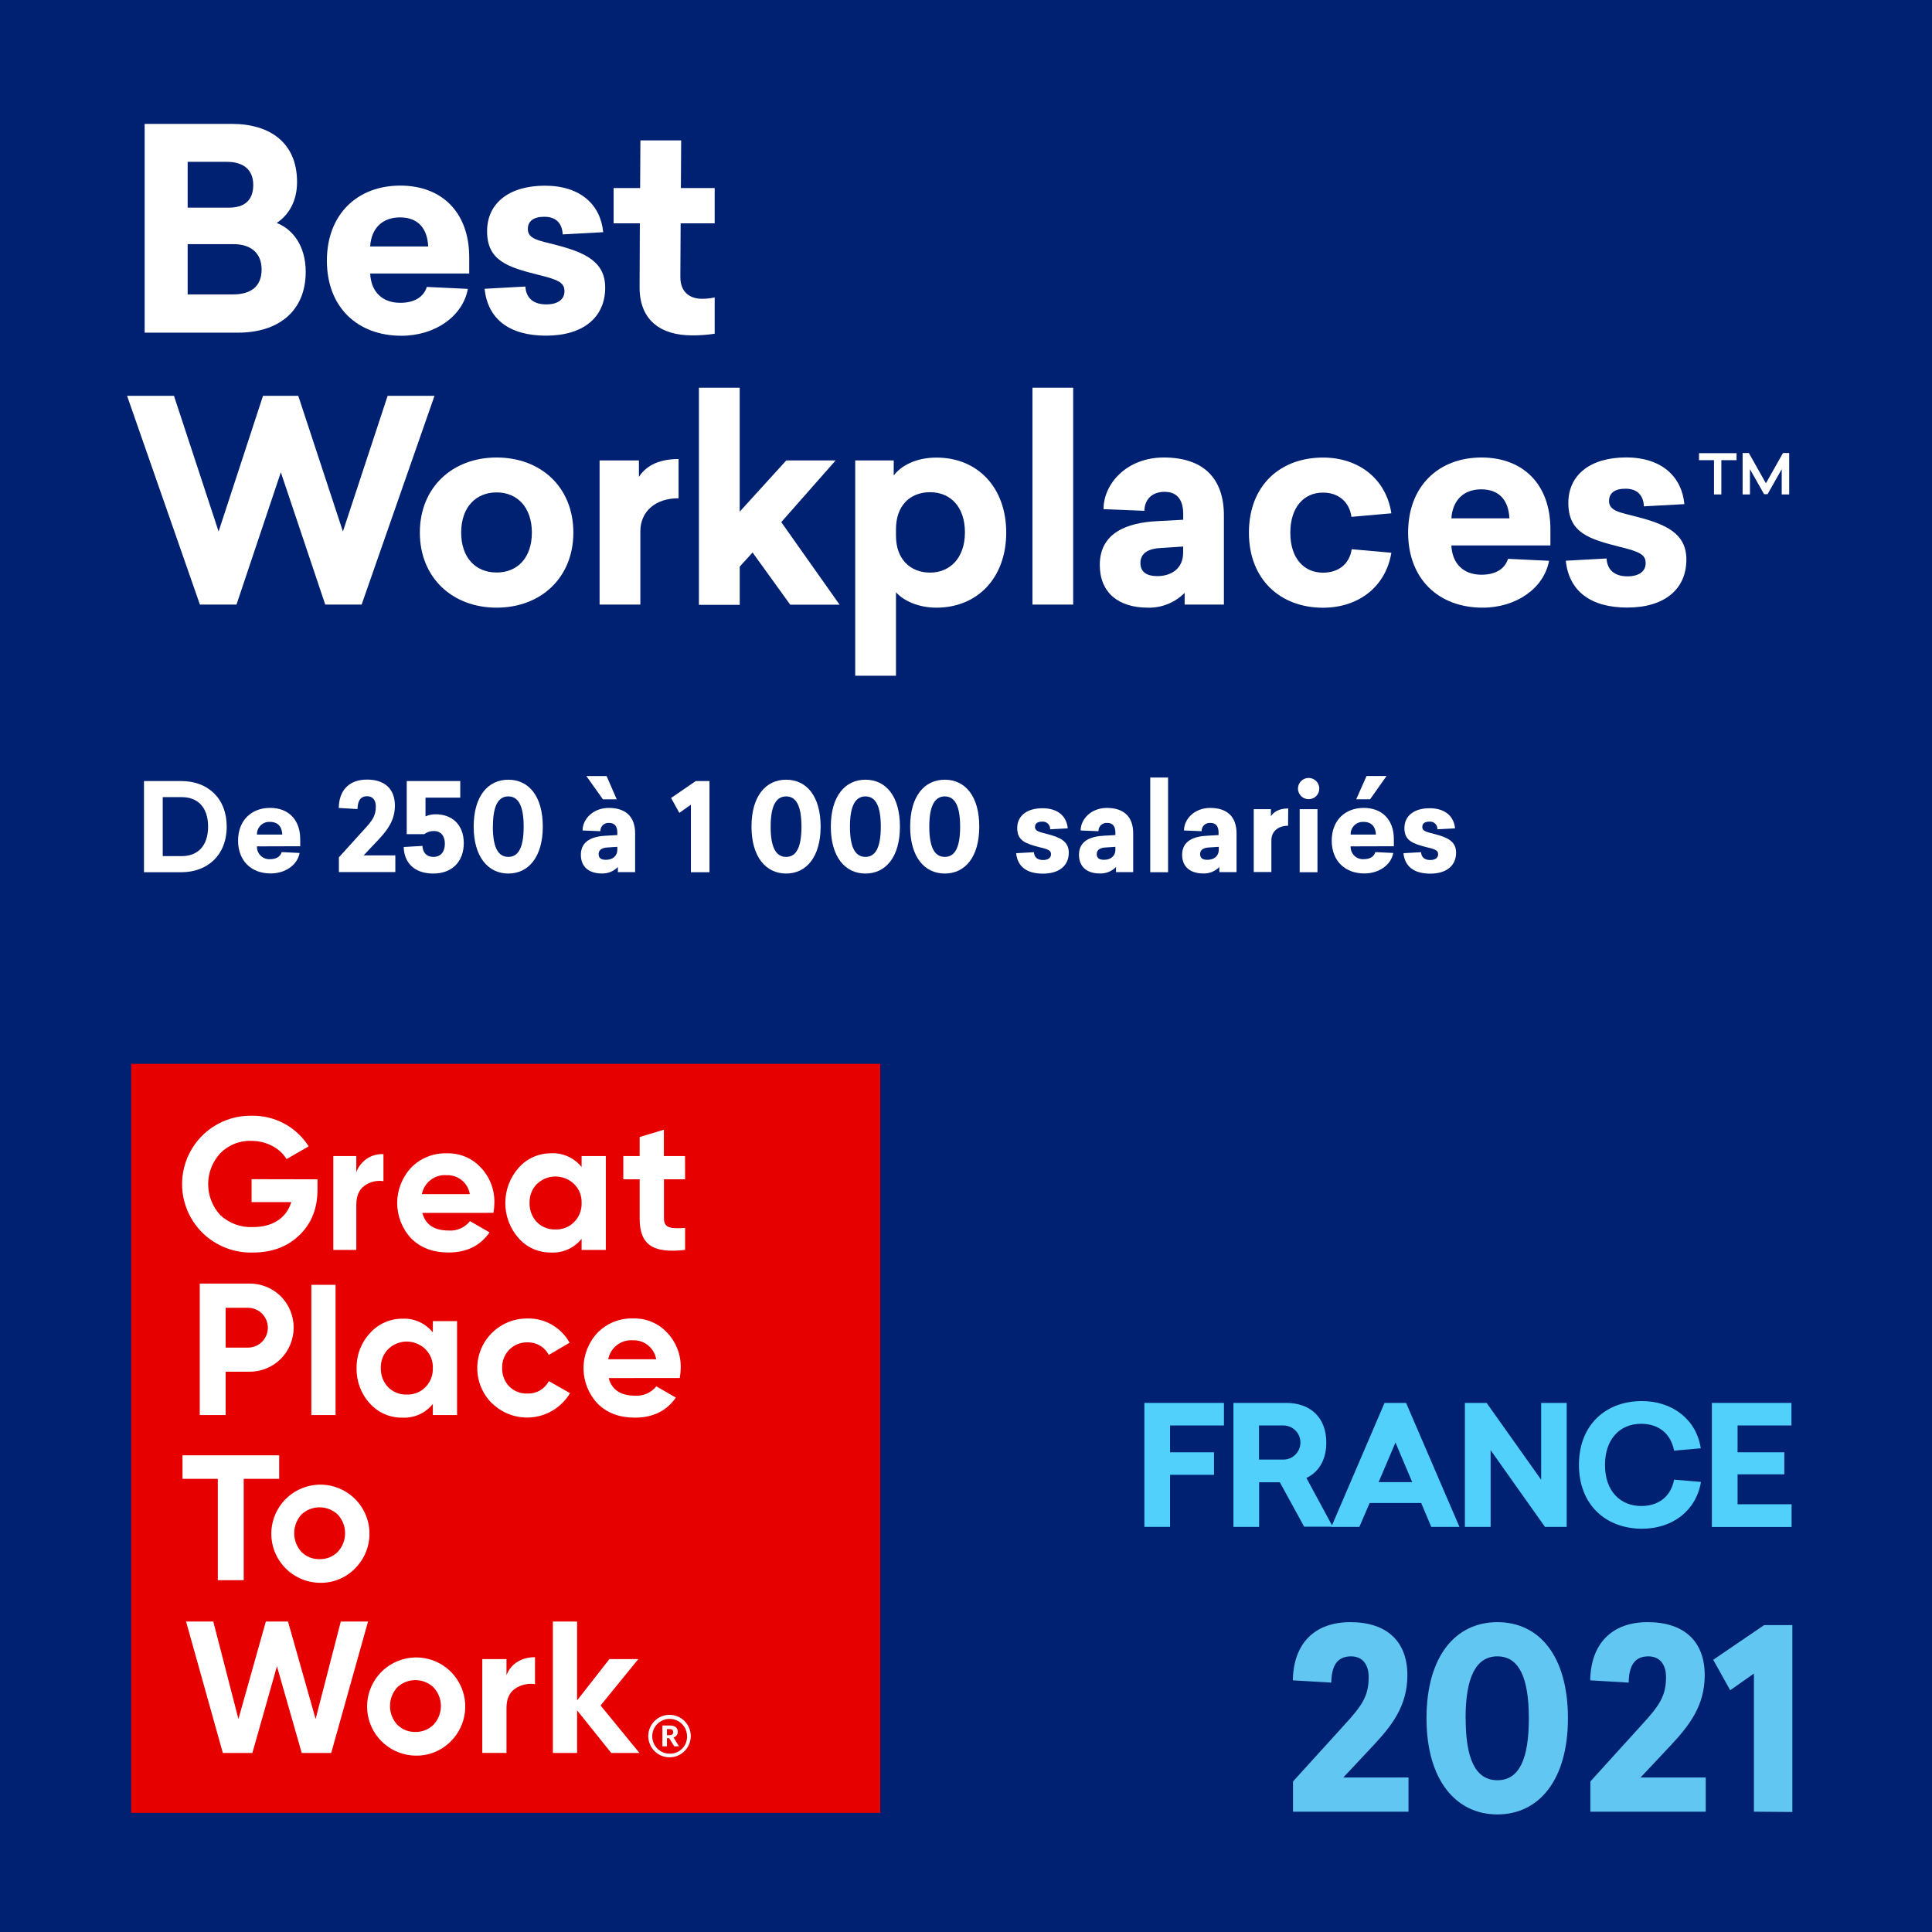 <svg width="61" height="61" viewBox="0 0 61 61" fill="none" xmlns="http://www.w3.org/2000/svg">
<path d="M61 0H0V61H61V0Z" fill="#002171"/>
<path d="M36.943 45.007V45.854H38.33V46.565H36.943V48.209H36.132V44.295H38.644V45.007H36.943Z" fill="#51D0FC"/>
<path d="M40.409 46.801H39.755V48.209H38.944V44.295H40.614C41.358 44.295 41.876 44.74 41.876 45.551C41.876 46.094 41.635 46.482 41.248 46.664L42.079 48.203H41.177L40.409 46.801ZM40.52 46.084C40.663 46.084 40.8 46.028 40.901 45.926C41.003 45.825 41.059 45.688 41.059 45.545C41.059 45.403 41.003 45.265 40.901 45.164C40.8 45.063 40.663 45.007 40.52 45.007H39.751V46.084H40.52Z" fill="#51D0FC"/>
<path d="M45.19 48.209L44.872 47.455H43.244L42.92 48.209H42.035L43.715 44.295H44.395L46.08 48.209H45.19ZM44.589 46.796L44.06 45.545L43.527 46.796H44.589Z" fill="#51D0FC"/>
<path d="M48.78 48.209L47.064 45.786V48.209H46.252V44.295H46.938L48.66 46.722V44.295H49.466V48.209H48.78Z" fill="#51D0FC"/>
<path d="M53.699 45.728L52.858 45.801C52.746 45.245 52.355 44.954 51.815 44.954C51.131 44.954 50.675 45.456 50.675 46.251C50.675 47.1 51.177 47.55 51.821 47.55C52.355 47.55 52.753 47.261 52.858 46.718L53.705 46.79C53.553 47.707 52.794 48.267 51.848 48.267C50.701 48.267 49.853 47.513 49.853 46.251C49.853 44.99 50.696 44.237 51.842 44.237C52.79 44.237 53.558 44.803 53.699 45.728Z" fill="#51D0FC"/>
<path d="M54.861 45.007V45.854H56.337V46.55H54.861V47.495H56.567V48.212H54.05V44.295H56.562V45.007H54.861Z" fill="#51D0FC"/>
<path d="M27.792 33.589H4.141V57.239H27.792V33.589Z" fill="#E60000"/>
<path d="M10.025 37.235V37.554C10.025 38.148 9.836 38.629 9.456 38.996C9.077 39.364 8.585 39.547 7.986 39.547C7.691 39.556 7.398 39.505 7.124 39.397C6.85 39.29 6.6 39.128 6.39 38.922C6.084 38.619 5.875 38.231 5.79 37.809C5.706 37.387 5.75 36.949 5.916 36.552C6.083 36.154 6.364 35.816 6.724 35.58C7.084 35.344 7.507 35.221 7.938 35.227C8.297 35.219 8.652 35.304 8.969 35.473C9.285 35.642 9.553 35.891 9.746 36.194L9.047 36.597C8.851 36.263 8.424 36.021 7.933 36.021C7.752 36.015 7.571 36.046 7.403 36.114C7.234 36.181 7.081 36.283 6.954 36.413C6.709 36.678 6.572 37.027 6.572 37.388C6.572 37.75 6.709 38.098 6.954 38.364C7.092 38.493 7.255 38.593 7.432 38.658C7.609 38.723 7.798 38.752 7.987 38.743C8.621 38.743 9.048 38.446 9.197 37.955H7.943V37.231L10.025 37.235Z" fill="white"/>
<path d="M11.25 37.009C11.313 36.835 11.431 36.685 11.585 36.583C11.739 36.48 11.922 36.43 12.107 36.44V37.294C11.897 37.261 11.682 37.312 11.51 37.436C11.335 37.561 11.25 37.762 11.25 38.046V39.464H10.524V36.5H11.25V37.009Z" fill="white"/>
<path d="M13.334 38.296C13.435 38.67 13.713 38.852 14.171 38.852C14.298 38.861 14.425 38.838 14.541 38.786C14.658 38.734 14.76 38.655 14.839 38.555L15.456 38.911C15.165 39.332 14.732 39.546 14.163 39.546C13.671 39.546 13.28 39.398 12.982 39.101C12.699 38.798 12.541 38.398 12.541 37.983C12.541 37.569 12.699 37.169 12.982 36.866C13.128 36.716 13.304 36.599 13.498 36.521C13.692 36.444 13.9 36.407 14.109 36.415C14.31 36.409 14.51 36.446 14.695 36.523C14.88 36.601 15.047 36.718 15.183 36.866C15.467 37.166 15.62 37.567 15.609 37.98C15.608 38.085 15.598 38.19 15.58 38.294L13.334 38.296ZM14.834 37.703C14.806 37.531 14.716 37.375 14.58 37.265C14.445 37.154 14.274 37.097 14.099 37.104C13.919 37.091 13.739 37.145 13.596 37.256C13.452 37.366 13.354 37.525 13.32 37.703H14.834Z" fill="white"/>
<path d="M18.363 36.5H19.128V39.464H18.363V39.114C18.247 39.258 18.1 39.372 17.932 39.447C17.764 39.523 17.58 39.557 17.396 39.547C17.204 39.55 17.013 39.51 16.837 39.433C16.661 39.355 16.504 39.24 16.376 39.096C16.104 38.789 15.954 38.393 15.954 37.983C15.954 37.573 16.104 37.176 16.376 36.87C16.504 36.725 16.661 36.609 16.837 36.531C17.013 36.452 17.204 36.412 17.396 36.413C17.58 36.403 17.764 36.438 17.932 36.513C18.1 36.588 18.247 36.702 18.363 36.846V36.5ZM17.538 38.818C17.646 38.822 17.755 38.803 17.856 38.763C17.957 38.724 18.049 38.663 18.126 38.586C18.204 38.507 18.266 38.413 18.307 38.309C18.348 38.205 18.367 38.093 18.363 37.982C18.367 37.871 18.349 37.76 18.308 37.657C18.267 37.554 18.205 37.461 18.126 37.383C17.968 37.231 17.757 37.146 17.538 37.146C17.319 37.146 17.109 37.231 16.951 37.383C16.874 37.462 16.814 37.556 16.774 37.659C16.735 37.762 16.716 37.871 16.72 37.982C16.717 38.093 16.735 38.203 16.775 38.307C16.815 38.411 16.874 38.506 16.951 38.586C17.028 38.663 17.119 38.723 17.22 38.763C17.321 38.803 17.429 38.822 17.538 38.818Z" fill="white"/>
<path d="M21.631 37.235H20.963V38.468C20.963 38.788 21.195 38.795 21.631 38.77V39.464C20.581 39.583 20.196 39.28 20.196 38.468V37.235H19.68V36.5H20.196V35.9L20.961 35.669V36.5H21.629L21.631 37.235Z" fill="white"/>
<path d="M7.854 40.527C8.041 40.523 8.226 40.556 8.399 40.624C8.572 40.693 8.73 40.795 8.863 40.926C9.125 41.189 9.272 41.545 9.272 41.916C9.272 42.287 9.125 42.643 8.863 42.907C8.73 43.038 8.573 43.141 8.4 43.21C8.226 43.279 8.041 43.313 7.854 43.31H7.125V44.678H6.307V40.527H7.854ZM7.854 42.549C8.016 42.542 8.17 42.473 8.282 42.356C8.394 42.239 8.457 42.083 8.457 41.921C8.457 41.758 8.394 41.602 8.282 41.485C8.17 41.368 8.016 41.299 7.854 41.292H7.125V42.549H7.854Z" fill="white"/>
<path d="M10.595 40.566H9.83V44.678H10.595V40.566Z" fill="white"/>
<path d="M13.666 41.713H14.431V44.678H13.666V44.327C13.551 44.471 13.404 44.586 13.236 44.661C13.068 44.736 12.884 44.77 12.7 44.76C12.508 44.763 12.318 44.725 12.142 44.648C11.966 44.571 11.809 44.458 11.68 44.315C11.401 44.012 11.251 43.613 11.259 43.202C11.25 42.792 11.401 42.394 11.68 42.094C11.808 41.949 11.965 41.834 12.141 41.755C12.316 41.676 12.507 41.635 12.7 41.636C12.884 41.627 13.067 41.661 13.236 41.736C13.403 41.811 13.551 41.926 13.666 42.069V41.713ZM12.842 44.031C12.951 44.035 13.059 44.016 13.16 43.977C13.261 43.937 13.352 43.877 13.429 43.801C13.508 43.721 13.57 43.627 13.611 43.522C13.651 43.418 13.67 43.307 13.666 43.195C13.671 43.084 13.652 42.974 13.611 42.87C13.57 42.767 13.508 42.674 13.429 42.596C13.272 42.444 13.062 42.358 12.842 42.358C12.623 42.358 12.413 42.444 12.256 42.596C12.178 42.675 12.118 42.769 12.078 42.872C12.038 42.975 12.02 43.085 12.024 43.195C12.021 43.306 12.039 43.417 12.079 43.521C12.119 43.625 12.179 43.72 12.256 43.801C12.333 43.877 12.424 43.937 12.525 43.977C12.626 44.016 12.734 44.035 12.842 44.031Z" fill="white"/>
<path d="M15.535 44.311C15.312 44.091 15.161 43.81 15.099 43.504C15.038 43.197 15.07 42.88 15.19 42.592C15.311 42.303 15.515 42.058 15.776 41.886C16.037 41.715 16.343 41.625 16.656 41.629C16.926 41.623 17.193 41.692 17.427 41.827C17.661 41.961 17.854 42.158 17.984 42.394L17.326 42.781C17.263 42.657 17.165 42.554 17.045 42.484C16.925 42.413 16.788 42.379 16.649 42.383C16.543 42.381 16.437 42.401 16.339 42.441C16.24 42.481 16.151 42.541 16.077 42.617C16.003 42.694 15.944 42.784 15.906 42.883C15.868 42.983 15.851 43.089 15.855 43.195C15.852 43.302 15.87 43.408 15.909 43.508C15.947 43.608 16.004 43.699 16.078 43.776C16.153 43.85 16.242 43.908 16.34 43.946C16.437 43.985 16.542 44.002 16.647 43.999C16.786 44.005 16.924 43.972 17.046 43.903C17.166 43.833 17.265 43.73 17.329 43.607L17.998 43.987C17.875 44.192 17.708 44.366 17.508 44.498C17.309 44.629 17.082 44.713 16.845 44.744C16.608 44.775 16.367 44.751 16.141 44.676C15.914 44.6 15.708 44.474 15.537 44.307" fill="white"/>
<path d="M19.218 43.51C19.318 43.883 19.598 44.067 20.054 44.067C20.181 44.075 20.308 44.052 20.424 44.001C20.541 43.949 20.643 43.87 20.722 43.771L21.339 44.127C21.048 44.548 20.615 44.76 20.046 44.76C19.554 44.76 19.163 44.612 18.866 44.315C18.582 44.012 18.424 43.612 18.424 43.197C18.424 42.782 18.582 42.382 18.866 42.079C19.012 41.93 19.188 41.812 19.382 41.735C19.576 41.657 19.784 41.621 19.993 41.628C20.194 41.622 20.393 41.659 20.578 41.737C20.764 41.815 20.93 41.931 21.066 42.079C21.35 42.379 21.504 42.78 21.493 43.193C21.491 43.298 21.481 43.404 21.462 43.508L19.218 43.51ZM20.718 42.917C20.689 42.744 20.599 42.589 20.463 42.478C20.328 42.368 20.157 42.311 19.983 42.318C19.802 42.304 19.623 42.358 19.479 42.469C19.335 42.579 19.237 42.739 19.203 42.917H20.718Z" fill="white"/>
<path d="M8.815 45.949V46.692H7.695V49.892H6.877V46.692H5.762V45.949H8.815Z" fill="white"/>
<path d="M10.09 49.975C9.732 49.969 9.387 49.839 9.114 49.608C8.841 49.376 8.656 49.057 8.591 48.705C8.527 48.353 8.586 47.99 8.759 47.676C8.932 47.363 9.208 47.119 9.54 46.986C9.873 46.853 10.241 46.839 10.582 46.947C10.924 47.055 11.217 47.277 11.413 47.577C11.609 47.876 11.695 48.234 11.657 48.59C11.619 48.946 11.458 49.278 11.203 49.529C11.058 49.675 10.884 49.79 10.693 49.867C10.501 49.944 10.296 49.98 10.09 49.975ZM10.09 49.228C10.197 49.23 10.303 49.211 10.402 49.172C10.501 49.132 10.591 49.072 10.666 48.996C10.814 48.837 10.896 48.627 10.896 48.409C10.896 48.191 10.814 47.982 10.666 47.822C10.511 47.674 10.305 47.591 10.09 47.591C9.875 47.591 9.669 47.674 9.514 47.822C9.369 47.983 9.289 48.193 9.289 48.409C9.289 48.626 9.369 48.835 9.514 48.996C9.589 49.072 9.679 49.132 9.778 49.172C9.877 49.211 9.983 49.23 10.09 49.228Z" fill="white"/>
<path d="M7.036 55.348L5.875 51.197H6.734L7.528 54.275L8.394 51.197H9.093L9.965 54.275L10.76 51.197H11.62L10.457 55.348H9.527L8.744 52.609L7.968 55.348H7.036Z" fill="white"/>
<path d="M13.114 55.431C12.756 55.425 12.412 55.295 12.138 55.063C11.865 54.832 11.681 54.513 11.616 54.161C11.551 53.809 11.61 53.446 11.783 53.132C11.956 52.819 12.232 52.575 12.565 52.442C12.897 52.309 13.265 52.295 13.607 52.403C13.948 52.511 14.242 52.733 14.437 53.033C14.633 53.332 14.72 53.69 14.681 54.046C14.643 54.402 14.483 54.734 14.228 54.985C14.082 55.131 13.909 55.246 13.717 55.323C13.526 55.399 13.32 55.436 13.114 55.431ZM13.114 54.683C13.221 54.686 13.327 54.667 13.426 54.627C13.525 54.588 13.615 54.528 13.69 54.452C13.839 54.293 13.921 54.083 13.921 53.865C13.921 53.647 13.839 53.438 13.69 53.278C13.535 53.13 13.329 53.047 13.115 53.047C12.9 53.047 12.694 53.13 12.54 53.278C12.394 53.439 12.314 53.648 12.314 53.865C12.314 54.082 12.394 54.291 12.54 54.452C12.615 54.528 12.704 54.587 12.803 54.627C12.902 54.667 13.008 54.686 13.114 54.683Z" fill="white"/>
<path d="M15.992 52.893C16.134 52.513 16.489 52.323 16.892 52.323V53.174C16.672 53.141 16.448 53.192 16.264 53.316C16.081 53.441 15.992 53.642 15.992 53.927V55.345H15.227V52.383H15.992V52.893Z" fill="white"/>
<path d="M20.19 55.348H19.3L18.221 54.002V55.348H17.456V51.197H18.221V53.688L19.241 52.383H20.154L18.962 53.848L20.19 55.348Z" fill="white"/>
<path d="M20.468 54.814C20.468 54.636 20.539 54.465 20.665 54.339C20.791 54.214 20.961 54.143 21.139 54.143C21.317 54.143 21.488 54.214 21.613 54.339C21.739 54.465 21.81 54.636 21.81 54.814C21.81 54.992 21.739 55.162 21.613 55.288C21.488 55.414 21.317 55.485 21.139 55.485C20.961 55.485 20.791 55.414 20.665 55.288C20.539 55.162 20.468 54.992 20.468 54.814ZM21.693 54.814C21.692 54.705 21.658 54.599 21.597 54.51C21.536 54.42 21.449 54.351 21.349 54.31C21.248 54.27 21.137 54.26 21.031 54.282C20.925 54.304 20.828 54.357 20.751 54.434C20.675 54.511 20.623 54.61 20.603 54.716C20.582 54.823 20.594 54.933 20.636 55.033C20.678 55.133 20.748 55.219 20.839 55.279C20.929 55.339 21.036 55.371 21.144 55.37C21.217 55.372 21.29 55.359 21.358 55.331C21.426 55.303 21.487 55.263 21.538 55.21C21.59 55.158 21.63 55.096 21.657 55.028C21.683 54.96 21.696 54.887 21.693 54.814ZM20.914 54.48H21.146C21.301 54.48 21.4 54.543 21.4 54.679C21.402 54.72 21.389 54.76 21.364 54.792C21.34 54.825 21.304 54.848 21.264 54.857L21.439 55.138H21.289L21.128 54.88H21.058V55.138H20.914V54.48ZM21.144 54.785C21.219 54.785 21.256 54.751 21.256 54.688C21.256 54.619 21.213 54.594 21.144 54.594H21.058V54.788L21.144 54.785Z" fill="white"/>
<path d="M54.349 14.53V15.611H54.117V14.53H53.644V14.308H54.829V14.53H54.349ZM56.255 15.611V14.813L55.809 15.603H55.698L55.252 14.813V15.611H55.02V14.304H55.218L55.756 15.258L56.295 14.304H56.491V15.611H56.255Z" fill="white"/>
<path d="M7.325 3.912C8.516 3.912 9.379 4.502 9.379 5.744C9.379 6.37 9.106 6.793 8.736 7.04C9.238 7.234 9.652 7.754 9.652 8.582C9.652 9.842 8.771 10.503 7.519 10.503H4.567V3.912H7.325ZM5.925 6.555H7.237C7.696 6.555 7.996 6.343 7.996 5.841C7.996 5.339 7.662 5.11 7.167 5.11H5.925V6.555ZM5.925 9.296H7.361C7.89 9.296 8.26 9.067 8.26 8.511C8.26 7.956 7.881 7.709 7.379 7.709H5.925V9.296Z" fill="white"/>
<path d="M11.688 8.636C11.713 9.2 12.057 9.561 12.638 9.561C13.084 9.561 13.379 9.376 13.476 9.059L14.772 9.121C14.613 9.984 13.741 10.601 12.674 10.601C11.281 10.601 10.321 9.694 10.321 8.231C10.321 6.768 11.281 5.86 12.638 5.86C13.952 5.86 14.815 6.706 14.815 8.125V8.636H11.688ZM11.688 7.782H13.52C13.493 7.225 13.212 6.864 12.63 6.864C12.084 6.863 11.722 7.198 11.688 7.781V7.782Z" fill="white"/>
<path d="M19.045 7.331L17.767 7.401C17.75 7.075 17.582 6.844 17.186 6.844C16.842 6.844 16.666 6.985 16.666 7.232C16.666 7.549 17.01 7.593 17.557 7.734C18.464 7.972 19.108 8.254 19.108 9.082C19.108 10.008 18.43 10.598 17.239 10.598C16.077 10.598 15.398 10.069 15.301 9.118L16.588 9.047C16.606 9.381 16.811 9.611 17.248 9.611C17.601 9.611 17.822 9.461 17.822 9.197C17.822 8.933 17.654 8.835 16.993 8.677C16.024 8.432 15.379 8.229 15.379 7.3C15.379 6.428 16.058 5.863 17.204 5.863C18.349 5.863 18.966 6.485 19.045 7.331Z" fill="white"/>
<path d="M21.481 8.747C21.481 9.249 21.807 9.434 22.168 9.434C22.301 9.434 22.434 9.419 22.565 9.391V10.537C22.329 10.573 22.09 10.591 21.85 10.589C20.864 10.589 20.186 10.113 20.194 9.056L20.202 7.051H19.374V5.938H20.211L20.22 4.432H21.507L21.498 5.938H22.565V7.051H21.49L21.481 8.747Z" fill="white"/>
<path d="M10.269 19.089L8.867 14.912L7.467 19.089H6.312L4.012 12.497H5.493L6.902 16.781L8.304 12.497H9.417L10.827 16.781L12.239 12.497H13.719L11.418 19.089H10.269Z" fill="white"/>
<path d="M18.103 16.815C18.103 18.244 17.072 19.186 15.68 19.186C14.288 19.186 13.256 18.244 13.256 16.815C13.256 15.387 14.287 14.445 15.68 14.445C17.073 14.445 18.103 15.379 18.103 16.815ZM14.561 16.815C14.561 17.609 15.018 18.076 15.68 18.076C16.341 18.076 16.793 17.609 16.793 16.815C16.793 16.021 16.334 15.547 15.68 15.547C15.025 15.547 14.561 16.014 14.561 16.815Z" fill="white"/>
<path d="M21.425 15.732C20.684 15.732 20.218 16.155 20.218 16.781V19.089H18.931V14.537H20.173V15.056C20.367 14.757 20.73 14.493 21.425 14.493V15.732Z" fill="white"/>
<path d="M24.826 14.537H26.385L24.667 16.485L26.509 19.092H24.95L23.761 17.444L23.356 17.89V19.097H22.067V12.242H23.355V16.155L24.826 14.537Z" fill="white"/>
<path d="M31.77 16.815C31.77 18.244 30.862 19.186 29.566 19.186C28.985 19.186 28.526 18.963 28.289 18.701V21.336H27.002V14.537H28.218V15.013C28.456 14.695 28.932 14.448 29.566 14.448C30.862 14.445 31.77 15.388 31.77 16.815ZM28.289 16.704V16.915C28.289 17.647 28.735 18.079 29.364 18.079C29.993 18.079 30.466 17.621 30.466 16.81C30.466 15.998 30.007 15.541 29.364 15.541C28.72 15.541 28.289 15.978 28.289 16.709V16.704Z" fill="white"/>
<path d="M32.598 19.089V12.242H33.884V19.089H32.598Z" fill="white"/>
<path d="M38.643 16.279V19.089H37.403V18.719C37.251 18.872 37.069 18.993 36.869 19.073C36.669 19.153 36.455 19.192 36.239 19.186C35.323 19.186 34.724 18.719 34.724 17.837C34.724 16.824 35.579 16.501 36.547 16.454L37.358 16.41V16.234C37.358 15.775 37.164 15.529 36.768 15.529C36.322 15.529 36.133 15.829 36.133 16.128L34.842 16.076C34.842 15.273 35.574 14.445 36.746 14.445C37.973 14.445 38.643 15.079 38.643 16.279ZM36.669 17.301C36.28 17.317 36.007 17.45 36.007 17.776C36.007 18.076 36.23 18.19 36.536 18.19C37.004 18.19 37.356 17.934 37.356 17.45V17.256L36.669 17.301Z" fill="white"/>
<path d="M43.93 16.207L42.669 16.319C42.608 15.852 42.264 15.553 41.771 15.553C41.172 15.553 40.74 16.01 40.74 16.821C40.74 17.631 41.172 18.081 41.771 18.081C42.273 18.081 42.608 17.799 42.678 17.341L43.93 17.452C43.754 18.528 42.891 19.188 41.771 19.188C40.435 19.188 39.433 18.307 39.433 16.817C39.433 15.328 40.419 14.447 41.771 14.447C42.882 14.445 43.763 15.106 43.93 16.207Z" fill="white"/>
<path d="M45.825 17.221C45.85 17.785 46.194 18.146 46.776 18.146C47.221 18.146 47.516 17.961 47.613 17.644L48.909 17.706C48.75 18.569 47.878 19.186 46.811 19.186C45.419 19.186 44.459 18.278 44.459 16.815C44.459 15.352 45.419 14.445 46.776 14.445C48.089 14.445 48.952 15.291 48.952 16.709V17.221H45.825ZM45.825 16.366H47.657C47.631 15.81 47.349 15.45 46.767 15.45C46.221 15.45 45.865 15.784 45.825 16.366Z" fill="white"/>
<path d="M53.182 15.917L51.904 15.987C51.888 15.662 51.719 15.43 51.323 15.43C50.979 15.43 50.803 15.57 50.803 15.818C50.803 16.135 51.147 16.179 51.694 16.32C52.602 16.558 53.245 16.84 53.245 17.668C53.245 18.593 52.567 19.183 51.377 19.183C50.214 19.183 49.535 18.655 49.438 17.704L50.725 17.633C50.743 17.966 50.948 18.197 51.385 18.197C51.738 18.197 51.959 18.047 51.959 17.783C51.959 17.519 51.792 17.422 51.13 17.263C50.161 17.016 49.518 16.817 49.518 15.879C49.518 15.007 50.196 14.443 51.342 14.443C52.488 14.443 53.102 15.07 53.182 15.917Z" fill="white"/>
<path d="M5.731 24.661C6.55 24.661 7.158 25.195 7.158 26.099C7.158 27.003 6.547 27.539 5.727 27.539H4.546V24.661H5.731ZM5.138 27.031H5.735C6.235 27.031 6.57 26.719 6.57 26.099C6.57 25.479 6.236 25.168 5.735 25.168H5.138V27.031Z" fill="white"/>
<path d="M8.113 26.723C8.111 26.777 8.12 26.832 8.14 26.883C8.161 26.934 8.191 26.98 8.231 27.018C8.27 27.056 8.317 27.085 8.368 27.104C8.42 27.123 8.475 27.131 8.529 27.127C8.725 27.127 8.852 27.047 8.894 26.904L9.46 26.931C9.391 27.308 9.015 27.578 8.544 27.578C7.936 27.578 7.517 27.181 7.517 26.542C7.517 25.903 7.936 25.508 8.529 25.508C9.103 25.508 9.479 25.876 9.479 26.497V26.719L8.113 26.723ZM8.113 26.35H8.913C8.902 26.107 8.779 25.95 8.525 25.95C8.471 25.947 8.417 25.955 8.366 25.973C8.316 25.992 8.269 26.021 8.231 26.059C8.192 26.096 8.161 26.142 8.141 26.192C8.121 26.242 8.111 26.296 8.113 26.35Z" fill="white"/>
<path d="M12.468 25.438C12.468 25.911 12.222 26.217 11.953 26.508L11.48 27.008H12.482V27.534H10.7V27.069L11.492 26.195C11.769 25.895 11.866 25.75 11.866 25.46C11.866 25.26 11.766 25.14 11.592 25.14C11.377 25.14 11.293 25.291 11.288 25.545L10.696 25.51C10.704 24.953 11.023 24.614 11.587 24.614C12.15 24.614 12.468 24.911 12.468 25.438Z" fill="white"/>
<path d="M14.643 26.622C14.643 27.204 14.273 27.581 13.681 27.581C13.088 27.581 12.761 27.247 12.746 26.743L13.338 26.708C13.35 26.92 13.465 27.055 13.684 27.055C13.924 27.055 14.046 26.885 14.046 26.638C14.046 26.391 13.916 26.238 13.7 26.238C13.589 26.237 13.481 26.272 13.393 26.338H12.842V24.661H14.532V25.184H13.435V25.776C13.536 25.73 13.646 25.708 13.758 25.71C14.262 25.71 14.643 26.027 14.643 26.622Z" fill="white"/>
<path d="M17.138 26.099C17.138 27.055 16.688 27.581 16.049 27.581C15.412 27.581 14.956 27.055 14.956 26.099C14.956 25.144 15.401 24.618 16.049 24.618C16.698 24.618 17.138 25.142 17.138 26.099ZM15.561 26.099C15.561 26.723 15.711 27.055 16.049 27.055C16.388 27.055 16.534 26.72 16.534 26.099C16.534 25.478 16.384 25.145 16.049 25.145C15.715 25.145 15.563 25.477 15.563 26.099H15.561Z" fill="white"/>
<path d="M20.053 26.312V27.537H19.509V27.375C19.443 27.442 19.364 27.495 19.277 27.53C19.189 27.565 19.096 27.582 19.002 27.579C18.602 27.579 18.34 27.375 18.34 26.99C18.34 26.544 18.713 26.405 19.136 26.386L19.491 26.366V26.29C19.491 26.09 19.406 25.982 19.233 25.982C19.197 25.979 19.161 25.983 19.127 25.995C19.093 26.007 19.062 26.026 19.035 26.05C19.009 26.075 18.989 26.105 18.975 26.139C18.961 26.172 18.955 26.208 18.956 26.244L18.394 26.221C18.394 25.871 18.713 25.509 19.226 25.509C19.76 25.511 20.053 25.788 20.053 26.312ZM19.036 25.237L18.513 24.502H19.152L19.472 25.237H19.036ZM19.191 26.757C19.022 26.765 18.901 26.823 18.901 26.965C18.901 27.108 18.998 27.147 19.133 27.147C19.337 27.147 19.491 27.035 19.491 26.823V26.738L19.191 26.757Z" fill="white"/>
<path d="M21.814 27.539V25.407L21.449 25.665L21.188 25.195L21.967 24.661H22.401V27.539H21.814Z" fill="white"/>
<path d="M25.91 26.099C25.91 27.055 25.459 27.581 24.821 27.581C24.183 27.581 23.727 27.055 23.727 26.099C23.727 25.144 24.173 24.618 24.821 24.618C25.469 24.618 25.91 25.142 25.91 26.099ZM24.332 26.099C24.332 26.723 24.481 27.055 24.821 27.055C25.16 27.055 25.305 26.72 25.305 26.099C25.305 25.478 25.155 25.145 24.821 25.145C24.487 25.145 24.332 25.477 24.332 26.099Z" fill="white"/>
<path d="M28.414 26.099C28.414 27.055 27.968 27.581 27.325 27.581C26.681 27.581 26.232 27.055 26.232 26.099C26.232 25.144 26.678 24.618 27.325 24.618C27.972 24.618 28.414 25.142 28.414 26.099ZM26.836 26.099C26.836 26.723 26.986 27.055 27.325 27.055C27.663 27.055 27.81 26.72 27.81 26.099C27.81 25.478 27.66 25.145 27.325 25.145C26.99 25.145 26.836 25.477 26.836 26.099Z" fill="white"/>
<path d="M30.919 26.099C30.919 27.055 30.474 27.581 29.83 27.581C29.187 27.581 28.737 27.055 28.737 26.099C28.737 25.144 29.182 24.618 29.83 24.618C30.478 24.618 30.919 25.142 30.919 26.099ZM29.341 26.099C29.341 26.723 29.492 27.055 29.83 27.055C30.169 27.055 30.315 26.72 30.315 26.099C30.315 25.478 30.165 25.145 29.83 25.145C29.495 25.145 29.341 25.477 29.341 26.099Z" fill="white"/>
<path d="M33.713 26.154L33.156 26.184C33.158 26.15 33.153 26.117 33.14 26.086C33.128 26.055 33.109 26.027 33.085 26.004C33.061 25.981 33.032 25.963 33 25.953C32.969 25.942 32.935 25.939 32.902 25.942C32.752 25.942 32.679 26.003 32.679 26.111C32.679 26.249 32.83 26.27 33.068 26.334C33.464 26.438 33.745 26.557 33.745 26.923C33.745 27.326 33.449 27.584 32.929 27.584C32.409 27.584 32.125 27.354 32.083 26.938L32.645 26.907C32.653 27.053 32.741 27.154 32.933 27.154C33.087 27.154 33.184 27.088 33.184 26.973C33.184 26.858 33.11 26.815 32.822 26.75C32.398 26.639 32.117 26.553 32.117 26.146C32.117 25.765 32.413 25.519 32.914 25.519C33.415 25.519 33.678 25.783 33.713 26.154Z" fill="white"/>
<path d="M35.779 26.312V27.537H35.236V27.375C35.17 27.442 35.091 27.495 35.003 27.53C34.916 27.565 34.822 27.582 34.728 27.579C34.329 27.579 34.067 27.375 34.067 26.99C34.067 26.544 34.44 26.405 34.863 26.386L35.217 26.366V26.29C35.217 26.09 35.133 25.982 34.96 25.982C34.924 25.979 34.888 25.983 34.854 25.995C34.819 26.007 34.788 26.026 34.762 26.05C34.736 26.075 34.715 26.105 34.702 26.139C34.688 26.172 34.681 26.208 34.683 26.244L34.12 26.221C34.12 25.871 34.44 25.509 34.952 25.509C35.486 25.511 35.779 25.788 35.779 26.312ZM34.918 26.757C34.747 26.765 34.628 26.823 34.628 26.965C34.628 27.108 34.725 27.147 34.86 27.147C35.063 27.147 35.217 27.035 35.217 26.823V26.738L34.918 26.757Z" fill="white"/>
<path d="M36.317 27.539V24.549H36.88V27.539H36.317Z" fill="white"/>
<path d="M39.042 26.312V27.537H38.499V27.375C38.433 27.442 38.354 27.495 38.267 27.53C38.179 27.565 38.086 27.582 37.992 27.579C37.591 27.579 37.324 27.375 37.324 26.99C37.324 26.544 37.697 26.405 38.121 26.386L38.475 26.366V26.29C38.475 26.09 38.39 25.982 38.217 25.982C38.181 25.979 38.145 25.983 38.111 25.995C38.076 26.007 38.045 26.026 38.019 26.05C37.993 26.075 37.972 26.105 37.958 26.139C37.945 26.172 37.938 26.208 37.94 26.244L37.383 26.221C37.383 25.871 37.701 25.509 38.213 25.509C38.749 25.511 39.042 25.788 39.042 26.312ZM38.18 26.757C38.011 26.765 37.892 26.823 37.892 26.965C37.892 27.108 37.987 27.147 38.122 27.147C38.326 27.147 38.481 27.035 38.481 26.823V26.738L38.18 26.757Z" fill="white"/>
<path d="M40.669 26.072C40.347 26.072 40.142 26.257 40.142 26.531V27.533H39.585V25.549H40.127V25.772C40.212 25.642 40.37 25.526 40.674 25.526L40.669 26.072Z" fill="white"/>
<path d="M41.655 24.899C41.655 24.943 41.646 24.987 41.629 25.028C41.612 25.069 41.587 25.106 41.555 25.137C41.524 25.168 41.486 25.193 41.445 25.209C41.404 25.226 41.36 25.234 41.316 25.233C41.227 25.233 41.142 25.198 41.079 25.135C41.017 25.072 40.981 24.987 40.981 24.899C40.981 24.809 41.017 24.724 41.08 24.661C41.143 24.598 41.229 24.562 41.318 24.562C41.408 24.562 41.493 24.598 41.556 24.661C41.62 24.724 41.655 24.809 41.655 24.899ZM41.035 27.539V25.549H41.597V27.539H41.035Z" fill="white"/>
<path d="M42.644 26.723C42.641 26.777 42.651 26.832 42.671 26.883C42.691 26.933 42.722 26.98 42.761 27.018C42.8 27.056 42.847 27.085 42.898 27.104C42.95 27.123 43.004 27.131 43.059 27.127C43.255 27.127 43.382 27.047 43.424 26.904L43.99 26.931C43.921 27.308 43.544 27.578 43.075 27.578C42.467 27.578 42.047 27.181 42.047 26.542C42.047 25.903 42.467 25.508 43.059 25.508C43.632 25.508 44.009 25.876 44.009 26.497V26.719L42.644 26.723ZM42.644 26.35H43.443C43.432 26.107 43.308 25.95 43.054 25.95C43.001 25.947 42.947 25.955 42.896 25.973C42.846 25.992 42.799 26.021 42.761 26.059C42.722 26.097 42.692 26.142 42.672 26.192C42.651 26.242 42.642 26.296 42.644 26.35ZM42.821 25.236L43.147 24.501H43.778L43.259 25.236H42.821Z" fill="white"/>
<path d="M45.941 26.154L45.384 26.184C45.386 26.15 45.38 26.117 45.368 26.086C45.356 26.055 45.337 26.027 45.313 26.004C45.289 25.981 45.26 25.963 45.228 25.953C45.197 25.942 45.163 25.939 45.13 25.942C44.98 25.942 44.907 26.003 44.907 26.111C44.907 26.249 45.057 26.27 45.296 26.334C45.692 26.438 45.974 26.557 45.974 26.923C45.974 27.326 45.677 27.584 45.158 27.584C44.639 27.584 44.354 27.354 44.312 26.938L44.868 26.907C44.876 27.053 44.965 27.154 45.157 27.154C45.311 27.154 45.407 27.088 45.407 26.973C45.407 26.858 45.334 26.815 45.045 26.75C44.622 26.639 44.342 26.553 44.342 26.146C44.342 25.765 44.638 25.519 45.138 25.519C45.638 25.519 45.906 25.783 45.941 26.154Z" fill="white"/>
<path d="M44.436 52.896C44.436 53.866 43.932 54.496 43.38 55.089L42.413 56.121H44.471V57.201H40.825V56.247L42.45 54.457C43.017 53.843 43.214 53.535 43.214 52.952C43.214 52.542 43.009 52.297 42.657 52.297C42.212 52.297 42.041 52.605 42.033 53.126L40.82 53.054C40.835 51.911 41.488 51.217 42.634 51.217C43.779 51.217 44.436 51.816 44.436 52.896Z" fill="#61C6F1"/>
<path d="M49.505 54.252C49.505 56.208 48.583 57.288 47.278 57.288C45.973 57.288 45.04 56.208 45.04 54.252C45.04 52.297 45.954 51.217 47.278 51.217C48.602 51.217 49.505 52.289 49.505 54.252ZM46.276 54.252C46.276 55.53 46.583 56.208 47.278 56.208C47.973 56.208 48.271 55.53 48.271 54.252C48.271 52.975 47.964 52.297 47.278 52.297C46.592 52.297 46.273 52.975 46.273 54.252H46.276Z" fill="#61C6F1"/>
<path d="M53.824 52.896C53.824 53.866 53.319 54.496 52.768 55.089L51.798 56.121H53.856V57.201H50.214V56.247L51.837 54.457C52.405 53.843 52.602 53.535 52.602 52.952C52.602 52.542 52.397 52.297 52.045 52.297C51.6 52.297 51.431 52.605 51.423 53.126L50.209 53.054C50.225 51.911 50.877 51.217 52.022 51.217C53.167 51.217 53.824 51.816 53.824 52.896Z" fill="#61C6F1"/>
<path d="M55.377 57.201V52.84L54.628 53.367L54.092 52.405L55.7 51.31H56.591V57.211L55.377 57.201Z" fill="#61C6F1"/>
</svg>
